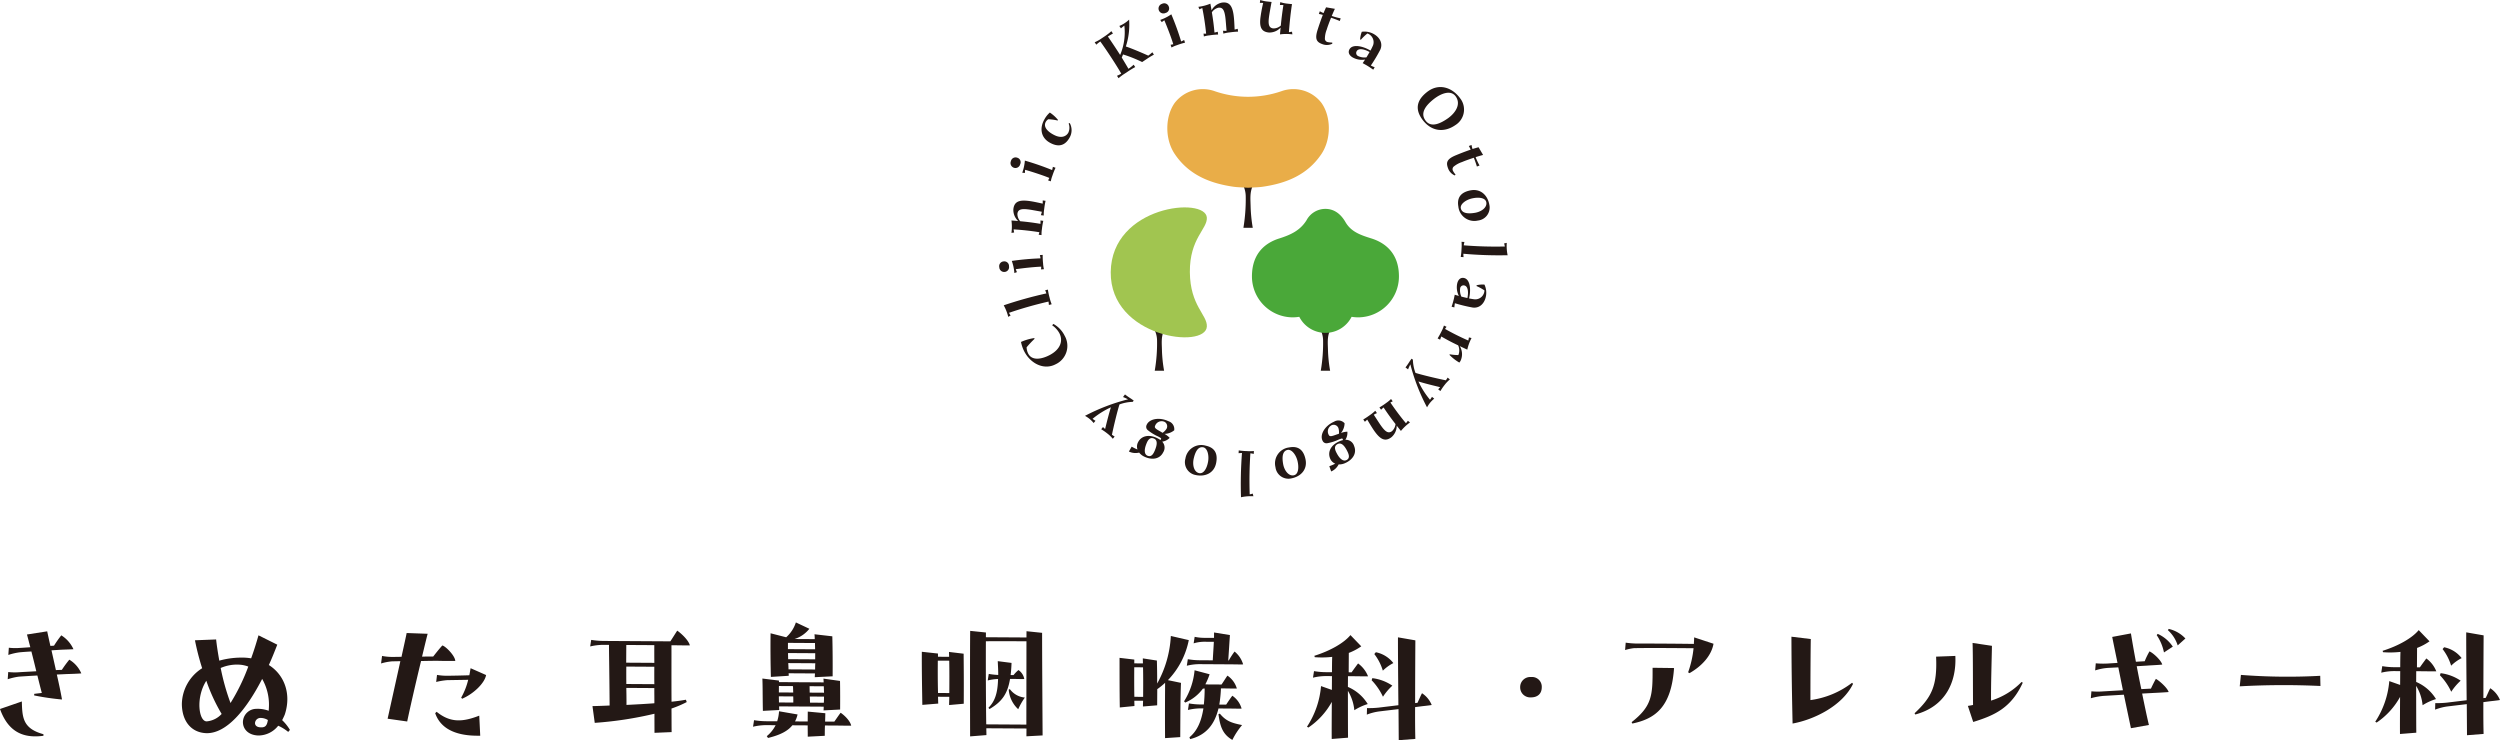 <svg xmlns="http://www.w3.org/2000/svg" xmlns:xlink="http://www.w3.org/1999/xlink" width="718.667" height="212.789" viewBox="0 0 718.667 212.789">
  <defs>
    <clipPath id="clip-path">
      <rect id="長方形_5409" data-name="長方形 5409" width="718.667" height="212.789" transform="translate(-40)" fill="none"/>
    </clipPath>
  </defs>
  <g id="logo_overview" transform="translate(40)">
    <g id="マスクグループ_32" data-name="マスクグループ 32" clip-path="url(#clip-path)">
      <path id="パス_11806" data-name="パス 11806" d="M247.158,41.14c-.915,1.963-.647,3.977-.614,6.035a42.469,42.469,0,0,0,.614,6.037h-2.69a50.223,50.223,0,0,0,.666-9.054,7.683,7.683,0,0,0-.666-3.018Z" transform="translate(72.972 12.28)" fill="#231815"/>
      <path id="パス_11807" data-name="パス 11807" d="M271.91,23.654A10.188,10.188,0,0,0,260.4,20.327a29.585,29.585,0,0,1-9.563,1.6,29.572,29.572,0,0,1-9.562-1.6,10.189,10.189,0,0,0-11.507,3.327c-2.819,3.928-2.9,10.428-.014,14.724,4,5.955,10.026,8.405,16.823,9.4,1.282.187,2.589.186,4.26.3,1.671-.11,2.98-.109,4.26-.3,6.8-.992,12.829-3.442,16.823-9.4,2.883-4.3,2.8-10.8-.014-14.724" transform="translate(67.945 5.896)" fill="#e9ad48"/>
      <path id="パス_11808" data-name="パス 11808" d="M264.283,73.114c-.914,1.888-.647,3.829-.614,5.816a39.46,39.46,0,0,0,.614,5.816h-2.69a46.651,46.651,0,0,0,.666-8.723,7.18,7.18,0,0,0-.666-2.909Z" transform="translate(78.084 21.824)" fill="#231815"/>
      <path id="パス_11809" data-name="パス 11809" d="M280.689,54.74c-3.1-.973-5.833-1.895-7.456-4.714-1.506-2.618-3.527-3.783-5.748-3.783a6.149,6.149,0,0,0-5.438,3.266c-1.831,2.944-4.559,4.2-7.865,5.243-3.668,1.156-7.825,4-7.825,10.906a11.766,11.766,0,0,0,11.767,11.766,11.908,11.908,0,0,0,1.839-.157,8.434,8.434,0,0,0,15.044,0,11.938,11.938,0,0,0,1.84.157,11.766,11.766,0,0,0,11.766-11.766c0-6.9-4.228-9.761-7.923-10.919" transform="translate(73.536 13.804)" fill="#4aa839"/>
      <path id="パス_11810" data-name="パス 11810" d="M227.526,73.114c-.914,1.888-.647,3.829-.614,5.816a39.468,39.468,0,0,0,.614,5.816h-2.69a46.647,46.647,0,0,0,.666-8.723,7.18,7.18,0,0,0-.666-2.909Z" transform="translate(67.112 21.824)" fill="#231815"/>
      <path id="パス_11811" data-name="パス 11811" d="M237.841,64.519c-.074-9.7,5.05-12.376,4.886-15.64-.306-6.167-27.424-3.512-27.632,15.64-.205,18.84,27.3,22.278,27.632,15.64.168-3.351-4.812-5.942-4.886-15.64" transform="translate(64.204 13.705)" fill="#a1c550"/>
      <path id="パス_11812" data-name="パス 11812" d="M228.116,13.73l.451.678c-1.006.553-1.491.875-1.991,1.208l-1.389.923a38.8,38.8,0,0,0-5.5-2.187c-.1.3-.232.6-.361.892.7,1.162,1.362,2.261,1.919,3.24a11.2,11.2,0,0,0,1.5-1.18l.451.679a23.342,23.342,0,0,0-2.009,1.217l-.969.643a12.571,12.571,0,0,0-1.808,1.344l-.462-.695a6.28,6.28,0,0,0,1.232-.634c-1.534-2.658-4.179-6.673-6.013-9.225a8.826,8.826,0,0,0-1.163.913l-.461-.695a10.276,10.276,0,0,0,1.969-1.1l.969-.645a15.479,15.479,0,0,0,1.858-1.443l.451.678c-.662.37-1.092.634-1.458.853,1.126,1.624,2.371,3.5,3.531,5.312a16.763,16.763,0,0,0,1.21-8.44,11.419,11.419,0,0,0-.984.795l-.462-.695a8.77,8.77,0,0,0,1.744-.949,8.359,8.359,0,0,0,1.071-.875,20.238,20.238,0,0,1-.941,7.726c1.639.539,4.59,1.792,6.448,2.627a14.361,14.361,0,0,0,1.174-.966" transform="translate(63.143 1.296)" fill="#231815"/>
      <path id="パス_11813" data-name="パス 11813" d="M225.769,2.733a1.414,1.414,0,0,1,.918-1.857,1.375,1.375,0,0,1,1.932.787,1.344,1.344,0,0,1-.943,1.844,1.4,1.4,0,0,1-1.908-.774m7.265,8.534.268.769a21.14,21.14,0,0,0-2.333.731,8.909,8.909,0,0,0-1.552.666l-.274-.787c.274-.04.541-.1.773-.145-.479-1.662-1.717-4.9-2.571-6.9-.31.221-.6.434-.728.544l-.447-.64a13.391,13.391,0,0,0,3.184-1.611,77.993,77.993,0,0,1,2.827,7.8c.247-.113.531-.24.854-.425" transform="translate(67.362 0.222)" fill="#231815"/>
      <path id="パス_11814" data-name="パス 11814" d="M245.806,8.119l.1.808c-.953.044-1.492.106-2.435.226a10.445,10.445,0,0,0-1.789.348l-.1-.828A7.5,7.5,0,0,0,242.6,8.7c-.151-1.662-.226-3.083-.387-4.156-.264-1.762-.732-2.671-1.978-2.485a3.151,3.151,0,0,0-1.861,1.318c.362,2.158.579,3.87.754,5.822.265-.058.588-.126.944-.239l.1.808a20.79,20.79,0,0,0-2.435.227,8.936,8.936,0,0,0-1.657.326l-.1-.827a6.442,6.442,0,0,0,.749.026,73.761,73.761,0,0,0-1.105-7.379c-.349.151-.679.3-.825.378l-.3-.718a13.427,13.427,0,0,0,3.45-.908l.344,1.907a4.353,4.353,0,0,1,2.9-2.2c2.2-.349,3.038.935,3.415,3.446.178,1.188.236,2.629.31,4.3.247-.055.547-.14.887-.23" transform="translate(69.995 0.162)" fill="#231815"/>
      <path id="パス_11815" data-name="パス 11815" d="M257.463,9.88a13.509,13.509,0,0,0-3.568.006c.056-.7.126-1.331.171-1.95a4.315,4.315,0,0,1-3.386,1.41c-2.218-.218-2.685-1.672-2.419-4.158a41.411,41.411,0,0,1,.8-4.337,8.871,8.871,0,0,0-.953-.025L248.214,0a9.555,9.555,0,0,0,2.213.453l1.06.114-.071.3c-.309,1.778-.6,3.246-.727,4.4-.191,1.772.034,2.771,1.287,2.906a3.149,3.149,0,0,0,2.154-.822c.216-2.2.441-3.927.748-5.883a6.482,6.482,0,0,0-1.01-.03l.109-.826a9.575,9.575,0,0,0,2.211.452l1.176.126-.09.458c-.393,2.764-.586,4.73-.817,7.61.377-.057.734-.117.893-.158Z" transform="translate(74.058)" fill="#231815"/>
      <path id="パス_11816" data-name="パス 11816" d="M265.211,12.079a3.535,3.535,0,0,1-2.722.178c-1.743-.593-2.411-1.4-1.473-4.269.264-.832.789-2.433,1.469-4.188a9.181,9.181,0,0,0-1.137-.265l.269-.789a7.646,7.646,0,0,0,1.07.53c.23-.557.478-1.106.727-1.657l2.535.435c-.287.6-.591,1.313-.9,2.046a18.972,18.972,0,0,0,2.568.692l-.262.77c-.782-.349-1.675-.674-2.5-.954-.53,1.313-1.01,2.6-1.243,3.4a7.247,7.247,0,0,0-.534,2.766,1.033,1.033,0,0,0,.76.832,5.533,5.533,0,0,0,1.348.132Z" transform="translate(77.785 0.483)" fill="#231815"/>
      <path id="パス_11817" data-name="パス 11817" d="M275.243,17.252l-.421.7c-.928-.671-1.427-.97-1.958-1.291l-.051-.029-1.018-.567.691-1.032a5.452,5.452,0,0,1-3.536-.588l-.052-.03c-.945-.569-1.427-1.423-.884-2.363.978-1.628,4.086-.778,6.018.406a17.31,17.31,0,0,0,.766-1.575,2.656,2.656,0,0,0-1.653-3.345,14.282,14.282,0,0,0-1.879,1.811l-.209-.1a7.32,7.32,0,0,1,.483-2.2,5.459,5.459,0,0,1,3.6.741c1.561.939,2.51,2.594,1.728,4.385a43.617,43.617,0,0,1-2.731,4.577c.292.153.645.319,1.1.5m-2.362-2.844c.31-.516.63-1.047.9-1.539-1.7-.931-3.184-1.1-3.683-.269a.976.976,0,0,0,.351,1.409,4.281,4.281,0,0,0,2.43.4" transform="translate(79.933 2.085)" fill="#231815"/>
      <path id="パス_11818" data-name="パス 11818" d="M284.353,28.563l-.09-.127c-2.714-3.871-.234-6.441,1.647-7.877l.175-.123c3.267-2.292,7.005-1.009,9.265,2.21l.212.3a5.252,5.252,0,0,1-1.661,7.247c-3.14,2.2-6.913,1.987-9.548-1.632m3.318-5.832c-2.083,1.652-4.12,3.91-2.319,6.243,1.6,2.074,4.293.753,6.434-.749,2.087-1.513,3.785-3.982,2.206-6.235-1.414-2.014-4.242-.882-6.321.741" transform="translate(84.493 5.753)" fill="#231815"/>
      <path id="パス_11819" data-name="パス 11819" d="M291.762,40.855a3.534,3.534,0,0,1-1.889-1.969c-.667-1.715-.486-2.744,2.319-3.876.8-.335,2.368-.965,4.149-1.572a8.828,8.828,0,0,0-.531-1.043l.778-.3a7.412,7.412,0,0,0,.284,1.158c.574-.182,1.154-.345,1.736-.509l1.3,2.219c-.641.166-1.385.392-2.148.627A18.817,18.817,0,0,0,298.885,38l-.757.295c-.239-.823-.564-1.714-.88-2.528-1.348.441-2.642.905-3.407,1.241a7.313,7.313,0,0,0-2.459,1.374,1.034,1.034,0,0,0-.147,1.118A5.511,5.511,0,0,0,292,40.616Z" transform="translate(86.429 9.58)" fill="#231815"/>
      <path id="パス_11820" data-name="パス 11820" d="M292.074,46.81l-.018-.114c-.535-3.331,1.878-4.21,3.533-4.534l.173-.027c2.815-.451,4.8,1.528,5.243,4.284l.043.269a3.758,3.758,0,0,1-3.341,4.149,4.611,4.611,0,0,1-5.633-4.025m4.021-2.353c-1.861.4-3.58,1.674-3.307,2.887.344,1.536,2.275,1.579,4.129,1.262,1.813-.33,3.431-1.513,3.2-2.967-.221-1.379-2.176-1.576-4.018-1.182" transform="translate(87.154 12.558)" fill="#231815"/>
      <path id="パス_11821" data-name="パス 11821" d="M293.392,57.937l-.813-.052a18.991,18.991,0,0,0,.231-2.355,12.537,12.537,0,0,0,0-2l.832.052a8.945,8.945,0,0,0-.193.961,114.142,114.142,0,0,0,11.815.336c-.082-.373-.165-.723-.216-.882l.762-.164a13.412,13.412,0,0,0,.247,3.559,116.241,116.241,0,0,1-12.725-.43c.009.271.016.583.058.971" transform="translate(87.333 15.979)" fill="#231815"/>
      <path id="パス_11822" data-name="パス 11822" d="M291.346,70.006l-.791-.195c.366-1.087.5-1.652.652-2.254l.014-.056.239-1.139,1.191.352a5.449,5.449,0,0,1-.487-3.55l.014-.057c.264-1.074.938-1.784,1.995-1.547,1.846.453,1.953,3.671,1.4,5.869.666.123,1.26.229,1.73.265a2.655,2.655,0,0,0,2.7-2.57,14.349,14.349,0,0,0-2.284-1.258l.035-.231A7.329,7.329,0,0,1,300,63.447a5.454,5.454,0,0,1,.361,3.659c-.435,1.77-1.735,3.166-3.676,2.95a43.854,43.854,0,0,1-5.182-1.25c-.057.325-.113.709-.152,1.2m2.015-3.1c.584.143,1.185.291,1.736.405.387-1.9.106-3.366-.834-3.6a.977.977,0,0,0-1.243.753,4.289,4.289,0,0,0,.34,2.439" transform="translate(86.729 18.362)" fill="#231815"/>
      <path id="パス_11823" data-name="パス 11823" d="M293.7,82.716a13.346,13.346,0,0,1-2.837-2.215l.1-.165a14.69,14.69,0,0,0,2.445.222l.079-.156a3.577,3.577,0,0,0-.117-2.635c-1.821-.864-3.261-1.624-4.856-2.55-.1.252-.216.562-.329.919l-.727-.364c.492-.817.752-1.292,1.176-2.141a9.449,9.449,0,0,0,.647-1.562l.745.373a6.485,6.485,0,0,0-.431.606,73.9,73.9,0,0,0,6.694,3.337c.078-.373.147-.728.162-.893l.764.164A13.477,13.477,0,0,0,295.988,79l-2.159-1.012a4.487,4.487,0,0,1,.309,4.029,2.256,2.256,0,0,1-.434.695" transform="translate(85.807 21.512)" fill="#231815"/>
      <path id="パス_11824" data-name="パス 11824" d="M281.092,82.483l-.745-.558a21.222,21.222,0,0,0,1.235-1.793l.517-.727.374.279a11.979,11.979,0,0,0,.747,3.806c2.007.636,6.185,1.613,8.732,2.137.168-.238.335-.475.512-.783l.645.526a10.007,10.007,0,0,0-1.456,1.514,16.676,16.676,0,0,0-1.274,1.836l-.63-.513.571-.609c-1.922-.465-4.449-1.074-6.256-1.645a23.678,23.678,0,0,0,3.335,5.264,6.732,6.732,0,0,0,.561-.844l.647.527a8.489,8.489,0,0,0-1.3,1.317,9.18,9.18,0,0,0-.762,1.18,56.584,56.584,0,0,1-4.8-12.358,13.1,13.1,0,0,0-.651,1.444" transform="translate(83.682 23.702)" fill="#231815"/>
      <path id="パス_11825" data-name="パス 11825" d="M271.472,94.885,271,94.223c.818-.493,1.265-.8,2.036-1.357a10.531,10.531,0,0,0,1.413-1.156l.483.679a7.051,7.051,0,0,0-.91.465c.922,1.392,1.662,2.6,2.314,3.475,1.07,1.427,1.915,2,2.923,1.249a3.153,3.153,0,0,0,1.012-2.044c-1.344-1.73-2.348-3.133-3.431-4.771-.205.178-.457.392-.717.66l-.473-.662a20.7,20.7,0,0,0,2.036-1.357,9.142,9.142,0,0,0,1.3-1.074l.484.678a6.738,6.738,0,0,0-.671.334,73.922,73.922,0,0,0,4.478,5.972c.236-.3.457-.586.547-.726l.609.49a13.417,13.417,0,0,0-2.606,2.439L280.618,96a4.346,4.346,0,0,1-1.511,3.314c-1.772,1.354-3.122.621-4.646-1.411-.721-.962-1.457-2.2-2.318-3.641-.19.166-.414.384-.671.623" transform="translate(80.892 26.366)" fill="#231815"/>
      <path id="パス_11826" data-name="パス 11826" d="M264.526,107.739l-.541-1.518a11.842,11.842,0,0,0,1.71-.728,2.626,2.626,0,0,1-1.463-1.461c-.849-2,.33-3.973,2.684-4.975a5.764,5.764,0,0,1,.993-.338,1.082,1.082,0,0,0-.108-.354c-.11-.162-.262-.119-1.061.178a13.319,13.319,0,0,1-3.393,1.086,1.225,1.225,0,0,1-1.292-.714c-.869-1.693.584-4.166,2.975-5.329.106-.047.225-.117.331-.162a2.368,2.368,0,0,1,3.018.464,4.6,4.6,0,0,1-1.04,2.8,5.312,5.312,0,0,1,1.837-.383,3.721,3.721,0,0,1-.566,2.327,2.492,2.492,0,0,1,2.5,1.776c.827,1.945-.223,3.928-2.684,4.976a4.048,4.048,0,0,1-1.756.326,4.333,4.333,0,0,1-2.146,2.03m2.227-10.845a3.977,3.977,0,0,0-.158-1.659,1.467,1.467,0,0,0-1.867-.826,2,2,0,0,0-.856,2.889c.29.53.992.253,2.181-.169Zm-.521,5.8c.749,1.365,1.792,2.331,2.811,1.709.992-.591.506-1.732.026-2.663-.706-1.363-1.641-2.523-2.815-1.815s-.419,2.032-.022,2.77" transform="translate(78.146 27.792)" fill="#231815"/>
      <path id="パス_11827" data-name="パス 11827" d="M255.536,99.075l.116-.019c3.323-.579,4.23,1.82,4.578,3.471l.03.173c.488,2.807-1.463,4.819-4.214,5.3l-.267.047a3.756,3.756,0,0,1-4.192-3.284,4.609,4.609,0,0,1,3.949-5.684m2.406,3.988c-.422-1.854-1.721-3.557-2.928-3.267-1.531.365-1.55,2.3-1.208,4.143.353,1.809,1.557,3.409,3.007,3.157,1.375-.24,1.547-2.2,1.128-4.033" transform="translate(75.069 29.541)" fill="#231815"/>
      <path id="パス_11828" data-name="パス 11828" d="M243.4,100.526l.043-.813a19.219,19.219,0,0,0,2.358.2,12.246,12.246,0,0,0,2-.022l-.042.834a8.538,8.538,0,0,0-.965-.183,114.743,114.743,0,0,0-.195,11.815c.371-.086.722-.174.879-.227l.173.76a13.442,13.442,0,0,0-3.554.288,115.592,115.592,0,0,1,.278-12.723c-.271.01-.582.023-.971.069" transform="translate(72.653 29.764)" fill="#231815"/>
      <path id="パス_11829" data-name="パス 11829" d="M237.507,98.7l.113.026c3.285.761,3.189,3.324,2.866,4.98l-.04.17c-.641,2.775-3.222,3.87-5.941,3.238l-.265-.061a3.753,3.753,0,0,1-2.583-4.654,4.608,4.608,0,0,1,5.85-3.7m.664,4.608c.334-1.871-.2-3.945-1.427-4.149-1.552-.26-2.319,1.511-2.723,3.349-.378,1.8.108,3.744,1.543,4.076,1.358.314,2.278-1.422,2.607-3.276" transform="translate(69.111 29.418)" fill="#231815"/>
      <path id="パス_11830" data-name="パス 11830" d="M219.116,102.114l.8-1.4a11.731,11.731,0,0,0,1.667.825,2.628,2.628,0,0,1,.155-2.063c.961-1.946,3.231-2.339,5.524-1.2a5.8,5.8,0,0,1,.905.532,1.062,1.062,0,0,0,.2-.313c.051-.191-.079-.277-.826-.689a13.261,13.261,0,0,1-3.035-1.866,1.225,1.225,0,0,1-.3-1.445c.718-1.765,3.542-2.272,5.982-1.218.105.052.236.095.34.147a2.369,2.369,0,0,1,1.615,2.592,4.6,4.6,0,0,1-2.8,1.036,5.314,5.314,0,0,1,1.487,1.145,3.712,3.712,0,0,1-2.136,1.086,2.5,2.5,0,0,1,.284,3.058c-.936,1.895-3.127,2.389-5.525,1.206a4.048,4.048,0,0,1-1.392-1.121,4.338,4.338,0,0,1-2.94-.306m4.938-1.992c-.547,1.46-.6,2.881.536,3.249,1.095.367,1.644-.745,2.039-1.717.574-1.426.844-2.892-.458-3.319-1.293-.444-1.815,1.006-2.117,1.787m4.743-3.385a4.027,4.027,0,0,0,1.156-1.2,1.469,1.469,0,0,0-.59-1.957,2,2,0,0,0-2.751,1.235c-.213.565.456.918,1.552,1.544Z" transform="translate(65.405 27.678)" fill="#231815"/>
      <path id="パス_11831" data-name="パス 11831" d="M220.33,88.066l.56-.744a21.158,21.158,0,0,0,1.787,1.243l.727.522-.28.371a11.978,11.978,0,0,0-3.81.731c-.644,2-1.639,6.176-2.174,8.719a8.868,8.868,0,0,0,.78.514l-.53.645a9.884,9.884,0,0,0-1.506-1.463,16.755,16.755,0,0,0-1.831-1.28l.516-.628.606.573c.473-1.917,1.093-4.442,1.672-6.247a23.709,23.709,0,0,0-5.277,3.311,6.83,6.83,0,0,0,.841.566l-.53.643a8.5,8.5,0,0,0-1.311-1.3,8.923,8.923,0,0,0-1.176-.766,56.482,56.482,0,0,1,12.377-4.75,12.874,12.874,0,0,0-1.441-.657" transform="translate(62.503 26.065)" fill="#231815"/>
      <path id="パス_11832" data-name="パス 11832" d="M204.546,71.713a7.829,7.829,0,0,1,3.237,3.4,5.835,5.835,0,0,1-2.627,8.209c-3.332,1.737-7.162-.2-8.98-3.688a10.5,10.5,0,0,1-.948-2.741,14.49,14.49,0,0,1,3.812-1.113l.091.216a28.175,28.175,0,0,0-2.291,2.439,4.367,4.367,0,0,0,.427,1.744c1.1,2.27,4.076,1.657,6.386.387,2.92-1.61,3.754-4.033,2.59-6.224a6.654,6.654,0,0,0-2.066-2.245Z" transform="translate(58.274 21.406)" fill="#231815"/>
      <path id="パス_11833" data-name="パス 11833" d="M203.312,64.307l.789-.195a19.633,19.633,0,0,0,.491,2.317,12.388,12.388,0,0,0,.6,1.9l-.81.2a9.425,9.425,0,0,0-.1-.975,113.829,113.829,0,0,0-11.37,3.237c.191.33.375.64.471.774l-.678.387a13.454,13.454,0,0,0-1.3-3.322,116.754,116.754,0,0,1,12.262-3.419c-.09-.256-.19-.551-.347-.909" transform="translate(57.131 19.137)" fill="#231815"/>
      <path id="パス_11834" data-name="パス 11834" d="M191.984,61.331a1.412,1.412,0,0,1-1.56-1.361,1.374,1.374,0,0,1,1.253-1.667,1.345,1.345,0,0,1,1.543,1.383,1.4,1.4,0,0,1-1.236,1.645m10.106-4.842.812-.064a20.418,20.418,0,0,0,.112,2.444,8.929,8.929,0,0,0,.247,1.67l-.831.065c.03-.275.04-.551.056-.786-1.728.039-5.178.408-7.327.723.132.357.265.693.339.841l-.734.27a13.44,13.44,0,0,0-.743-3.49,77.676,77.676,0,0,1,8.262-.739c-.047-.267-.1-.575-.192-.935" transform="translate(56.837 16.843)" fill="#231815"/>
      <path id="パス_11835" data-name="パス 11835" d="M202.114,44.373l.806.108c-.2.934-.278,1.472-.4,2.414a10.243,10.243,0,0,0-.122,1.819l-.827-.109a7.5,7.5,0,0,0,.283-.983c-1.646-.279-3.037-.569-4.116-.687-1.774-.2-2.774.027-2.91,1.279a3.158,3.158,0,0,0,.8,2.135c2.181.2,3.892.429,5.826.757.009-.271.026-.6.009-.974l.806.108a20.7,20.7,0,0,0-.4,2.414,8.974,8.974,0,0,0-.106,1.684l-.827-.11a6.913,6.913,0,0,0,.216-.717,73.335,73.335,0,0,0-7.42-.814c.058.377.116.734.157.893l-.773.11a13.5,13.5,0,0,0,0-3.568l1.933.155a4.353,4.353,0,0,1-1.386-3.371c.225-2.217,1.683-2.7,4.2-2.423,1.2.131,2.6.441,4.242.8.009-.253,0-.565,0-.917" transform="translate(57.643 13.245)" fill="#231815"/>
      <path id="パス_11836" data-name="パス 11836" d="M193.876,37.819a1.413,1.413,0,0,1-.864-1.883,1.374,1.374,0,0,1,1.827-1,1.343,1.343,0,0,1,.839,1.895,1.4,1.4,0,0,1-1.8.992m11.2-.267.766.275a21,21,0,0,0-.9,2.274,9.094,9.094,0,0,0-.461,1.624l-.783-.282c.14-.239.264-.484.374-.692-1.593-.675-4.89-1.754-6.979-2.349-.025.38-.043.74-.038.906l-.778-.055a13.5,13.5,0,0,0,.754-3.488,78.647,78.647,0,0,1,7.838,2.716c.068-.264.147-.564.208-.931" transform="translate(57.585 10.401)" fill="#231815"/>
      <path id="パス_11837" data-name="パス 11837" d="M207.875,27.925a4.267,4.267,0,0,1-.091,4.293l-.029.051c-1.083,1.837-2.788,2.876-5.6,1.309l-.034-.021c-2.614-1.479-2.906-4.228-1.55-6.624l.048-.083a7.022,7.022,0,0,1,1.541-1.935,10.407,10.407,0,0,1,2.354,2.135l-.112.158a14.708,14.708,0,0,0-2.69-.365,2.18,2.18,0,0,0-.7.721c-.869,1.535.645,2.949,2.458,3.841,1.945.969,3.346.425,3.993-.679a3.37,3.37,0,0,0,.1-2.661Z" transform="translate(59.633 7.437)" fill="#231815"/>
      <g id="グループ_37" data-name="グループ 37" transform="translate(-40 -0.676)">
        <path id="パス_11838" data-name="パス 11838" d="M6.281,160.232c.106,4.689.313,7.8,6.211,9.416l0,.45a16.172,16.172,0,0,1-2.482.166C5.32,170.236,1.952,167.871,0,162.4Zm12.626-7.86-2.57.119c.571,2.529,1.1,4.966,1.489,7.178a70.392,70.392,0,0,1-8.019-1.176l.048-.452,2.166-.256c-.354-1.309-.794-3.071-1.277-5.014-2.21.122-4.2.248-5.323.329a17.74,17.74,0,0,0-3.206.747l.149-2.073a16.343,16.343,0,0,0,3.065.063c1.129-.083,2.977-.162,5.006-.284-.44-1.851-.924-3.793-1.409-5.69-1.4.082-2.616.165-3.427.251a17.378,17.378,0,0,0-3.206.747l.147-2.074a16.468,16.468,0,0,0,3.066.064c.811-.041,1.894-.124,3.111-.207-.351-1.311-.66-2.575-.969-3.658l5.821-.913q.4,1.9.922,4.2c.361-.044.722-.041,1.039-.084a31.626,31.626,0,0,1,2.092-2.963,9.147,9.147,0,0,1,3.493,3.99c-.632.039-1.76.08-2.842.118-.947.038-2.165.121-3.474.2l1.275,5.688c.587-.042,1.173-.038,1.713-.08a32.358,32.358,0,0,1,2.137-2.918,8.435,8.435,0,0,1,3.449,3.943c-.947.086-3.023.162-4.466.2" transform="translate(0 42.089)" fill="#231815"/>
        <path id="パス_11839" data-name="パス 11839" d="M66.459,168.632a12.267,12.267,0,0,0-2.874-1.776,7.273,7.273,0,0,1-5.608,2.807h-.135c-2.976-.109-4.408-1.966-4.4-3.86A3.877,3.877,0,0,1,57.436,162a8.8,8.8,0,0,1,3.423.561c0-.316.05-.631.051-.947a14.969,14.969,0,0,0-1.934-8.218c-4.654,9.036-10.284,15.675-15.966,15.6-4.417-.118-7.012-3.425-7.119-8.2v-.271a12.42,12.42,0,0,1,5.832-10.2,73.09,73.09,0,0,1-2.071-8.036l6.089-.236c.214,2.032.561,4.108.91,6.093a23.772,23.772,0,0,1,5.73-.867,16.951,16.951,0,0,1,3.426.2c.871-2.383,1.562-4.679,2.114-6.615l5.4,2.693c-.779,1.978-1.557,3.958-2.425,5.846,4.537,2.87,6.488,8.382,4.6,14.186-.229.586-.5,1.125-.776,1.663a12.935,12.935,0,0,1,2.237,2.808Zm-19.132-5.165a51.267,51.267,0,0,1-4.406-9.54c-3.1,4.807-2.191,11.708.109,11.678a6.651,6.651,0,0,0,4.3-2.138m7.656-13.615a8.651,8.651,0,0,0-2.657-.556,11.69,11.69,0,0,0-5.28.96,65.524,65.524,0,0,0,2.826,10.071,56.859,56.859,0,0,0,5.111-10.475m5.634,15.363a4.073,4.073,0,0,0-2.025-.6,1.576,1.576,0,0,0-1.677,1.477c0,.542.354,1.04,1.164,1.18,1.713.235,2.256-.3,2.537-2.06" transform="translate(16.389 42.444)" fill="#231815"/>
        <path id="パス_11840" data-name="パス 11840" d="M86.7,148.459c-1.525,6.258-3.378,14.408-3.982,17.381l-5.631-.8,3.662-16.526c-.947-.006-1.758.033-2.345.031a16.017,16.017,0,0,0-3.2.612l.284-2.163a16.026,16.026,0,0,0,3.018.288c.677,0,1.534-.035,2.571-.029.741-3.376,1.344-6.079,1.483-6.845l6.042.217c-.23.766-.832,3.331-1.618,6.572,1.127-.036,2.21-.031,3.2-.025.817-1.033,1.726-2.2,2.634-3.186.9.186,3.636,2.907,3.717,4.44-1.039-.006-3.608.025-5.005-.029-1.308-.009-3.021.028-4.826.061m4.468,14.591c3.813,3.088,7.285,3.063,12.256,1.11l.281,5.773-.992-.006c-4.824-.029-10.182-1.324-11.955-6.475Zm9.4-10.5c.14-.631.233-1.307.373-2.026l4.452,1.965c-.418,2.3-3.5,5.344-6.894,6.813l-.268-.319a19.674,19.674,0,0,0,2.015-5.127l-6.042.1a19.4,19.4,0,0,0-3.159.523l.237-2.028a17.176,17.176,0,0,0,3.02.242c2.3-.031,3.968-.064,6.268-.141" transform="translate(34.339 42.242)" fill="#231815"/>
        <path id="パス_11841" data-name="パス 11841" d="M144.225,160.471a30.928,30.928,0,0,1-4.379,1.859c.025,2.686.01,5.09.039,6.773l-4.929.208c.009-1.362-.02-3.285-.007-5.487a105.738,105.738,0,0,1-17.165,2.622l-.653-4.814c1.682-.031,3.324-.1,4.929-.169-.09-11.822-.191-15.151-.178-17.433l-1.642-.01a16.937,16.937,0,0,0-3.77.459l.291-1.882a23.867,23.867,0,0,0,3.365.3l19.394.117c.688-1.037,1.618-2.555,1.982-3.075,1.438,1.014,3.309,2.906,3.621,4.23-.8.036-3.646-.022-4.609-.028l-.682,0c.025,2.6-.019,9.856.023,16.227,1.484-.149,2.889-.341,4.133-.574Zm-17.372-16.412-.031,5.089,8.095.048c-.028-2.243-.016-4.048-.01-5.089Zm0,6.211c-.007,1.362-.017,3.007.009,5.008l8.055.048c-.029-1.761-.019-3.445-.01-5.008Zm8.071,10.548c.009-1.444-.023-2.886-.015-4.37l-8.054-.048c.031,1.444.061,3.088.051,4.893,2.846-.144,5.532-.288,8.017-.475" transform="translate(53.186 42.027)" fill="#231815"/>
        <path id="パス_11842" data-name="パス 11842" d="M176.823,167.987c-.8.035-3.247-.02-4.167-.026l-3.366-.019c-.045.883-.05,1.723-.057,2.966l-4.89.252c.007-1.323-.028-2.243-.02-3.248l-4.409-.026c-1.293,1.636-3.462,2.785-6.995,3.645l-.357-.521a9.673,9.673,0,0,0,2.543-3.152l-2.725-.016a16.246,16.246,0,0,0-3.768.459l.291-1.882a22.522,22.522,0,0,0,3.363.3l3.286.019a12.135,12.135,0,0,0,.537-2.883l5.325.916a7.945,7.945,0,0,1-.734,2l3.647.022.017-2.845,5.046.472c-.006.96-.051,1.723-.054,2.4l2.644.016c.647-.918,1.454-2.115,1.818-2.553,1.358.928,2.79,2.5,3.024,3.7m-25.381-4.24c-.092-4.648-.039-6.73-.144-9.295l4.765.587v.441l12.861.077c-.036-.361-.035-.72-.073-1.081l4.765.667c.063,2.807.044,6.095.031,8.217l-4.77.252a9.131,9.131,0,0,0,.047-1.081l-12.823-.077c0,.319.036.68.033,1.041Zm2.3-9.762c-.1-3.687-.15-8.575-.086-12.543l4.481,1.149a9.687,9.687,0,0,0,2.791-4.272l3.876,1.828a8.828,8.828,0,0,1-4.264,2.941l5.809.035c0-.523-.034-.966-.071-1.4l5.126.59c.1,3.888.112,7.694.09,11.5l-5.132.251c0-.363.045-.72.047-1.082l-7.572-.045a4.448,4.448,0,0,1,.035.721Zm2.309,2.618-.012,1.846,4.127.025c-.036-.683-.032-1.283-.068-1.846Zm-.017,2.967c0,.519.032,1.122.028,1.761l4.128.025c0-.639.007-1.243-.029-1.761Zm2.616-15.372-.01,1.8,7.812.047c0-.6-.032-1.241-.029-1.8Zm7.825,4.734.01-1.761-7.812-.047c0,.559.031,1.161.028,1.761Zm-.017,2.926c0-.6.007-1.2.051-1.8l-7.774-.047c.036.6.073,1.2.07,1.8Zm2.564,6.667c-.036-.6-.032-1.243-.068-1.844l-4.086-.025c0,.6.032,1.161.029,1.844Zm-.057,2.883c.044-.559.047-1.161.051-1.761l-4.086-.025c.036.52.034,1.082.07,1.763Z" transform="translate(67.862 41.287)" fill="#231815"/>
        <path id="パス_11843" data-name="パス 11843" d="M193.94,146.544c.051,4.889.068,8.655.035,14.383l-4.211.377c0-.8.05-1.563.054-2.364l-3.245-.019c.036.639.032,1.283.068,1.962l-4.571.374c-.086-5.371-.176-10.3-.147-15.267l4.645.51,0,.921,3.2.019c0-.482-.034-.961-.032-1.4Zm-4.115,11.315c.019-3.247.039-6.491-.023-9.3l-3.286-.019c-.017,2.886-.034,5.691.064,9.3Zm22.166,12.434.015-2.243-11.541-.068c0,.679.032,1.323.029,1.962l-4.692.373c-.022-9.615-.052-24.686.022-30.333l4.524.466-.007,1.362,11.66.07.012-1.8,4.485.465c0,6.934.084,19.4.143,29.494Zm-.019-3.365L212,142.963c-3.607.017-7.735-.047-11.662.01-.031,5.129-.015,15.829.1,23.885Zm-4.69-13.133c-.708,4.285-2.323,6.559-5.9,8.66l-.318-.36c1.814-1.793,2.67-4.112,2.775-8.28a14.126,14.126,0,0,0-2.969.424l.293-1.883a21.712,21.712,0,0,0,2.724.3c.007-1.2-.066-2.484-.137-3.968l3.964.505q-.07,1.925-.261,3.484l.842.006a9.64,9.64,0,0,1,1.409-1.435,3.913,3.913,0,0,1,1.669,2.574c-.8.035-1.684-.01-2.6-.016Zm-.058,2.926a5.96,5.96,0,0,0,4.315,2.43,19.1,19.1,0,0,0-1.905,3.353,8.552,8.552,0,0,1-2.73-5.624Z" transform="translate(83.071 42.048)" fill="#231815"/>
        <path id="パス_11844" data-name="パス 11844" d="M238.607,154.787c-.186,4.207-.176,9.658-.214,15.588l-4.367.294c-.041-6.854-.015-11.3.013-15.909a19.377,19.377,0,0,1-2.255,1.831l-.028,4.647-4.09.338c.006-.562.009-1.082.051-1.645l-2.524-.015c0,.521.034,1.041.031,1.524l-4.21.417c-.087-5.371-.06-10.1-.074-14.266l4.243.5-.006,1.085,2.484.015c0-.482-.032-.964-.029-1.444l4.044.623c.031,1.363.1,3.848.079,6.613a31.3,31.3,0,0,0,3.93-13.679l5.162,1.192a23.05,23.05,0,0,1-6,11.506Zm-10.884,4.022c.019-3.006.036-5.889-.029-8.494l-2.524-.015c-.012,2.283-.031,5.449.029,8.494Zm21.659,3.337c-1.109,4.6-3.57,7.674-8.147,8.807l-.2-.523c2.376-1.948,3.474-4.867,4.016-8.309l-.682,0a15.905,15.905,0,0,0-3.77.456l.294-1.881a21.353,21.353,0,0,0,3.362.3l.922.006a43.131,43.131,0,0,0,.23-4.609c-.2.039-.364.038-.524.077a12.13,12.13,0,0,1-5.072,3.978l-.318-.364a20.229,20.229,0,0,0,3.02-8.918l4.319,1.148a19.6,19.6,0,0,1-1.218,2.878,6.7,6.7,0,0,0,.88.045l3.767.023c.606-.877,1.334-2.076,1.7-2.555a6.781,6.781,0,0,1,2.7,3.7c-.8.035-2.843-.017-3.726-.023l-.842,0a39.525,39.525,0,0,1-.469,4.647l1.964.013c.607-.921,1.416-2.118,1.779-2.555a6.65,6.65,0,0,1,2.664,3.7c-.8.035-2.846-.017-3.767-.023Zm-4.13-19.178a10.415,10.415,0,0,0-3.009.46l.291-1.879a13.273,13.273,0,0,0,2.6.293l2.966.017.009-1.56,4.562.747c-.173,2.524-.307,4.846-.484,7.289h.16a23.448,23.448,0,0,1,1.658-2.555,7.4,7.4,0,0,1,2.465,3.7c-.8.036-2.644-.016-3.528-.02l-8.894-.054a15.276,15.276,0,0,0-3.77.456l.291-1.879a20.743,20.743,0,0,0,3.365.3l3.806.023c.09-1.72.221-3.524.313-5.325Zm4.524,20.661c1.789,2.176,3.468,2.706,6.39,3.286a21.008,21.008,0,0,0-2.791,4.272c-2.954-1.7-3.541-4.15-4-7.4Z" transform="translate(100.89 42.192)" fill="#231815"/>
        <path id="パス_11845" data-name="パス 11845" d="M271.544,162.422a13.034,13.034,0,0,0-1.85-5.579c.006,5.809.012,11.42.039,13.464l-4.69.373c-.026-2,0-6.17.025-10.66a21.285,21.285,0,0,1-6.737,7.375l-.4-.243a24.912,24.912,0,0,0,4.035-11.676l3.12,1.1.025-3.968-1.684-.01a15.536,15.536,0,0,0-3.77.46l.293-1.883a20.675,20.675,0,0,0,3.363.3l1.8.01c.01-1.723.02-3.247.066-4.408a26.409,26.409,0,0,1-5.009.09l-.118-.4c4.536-1.416,8.517-3.68,10.374-5.952l3.108,3.226a15.964,15.964,0,0,1-3.579,1.9l-.034,5.57.842.006c.606-.877,1.493-2.074,1.859-2.553a8.412,8.412,0,0,1,2.862,3.7c-.8.035-3.247-.019-4.127-.025l-1.645-.01-.018,3.087a12.306,12.306,0,0,1,5.7,4.923,15.767,15.767,0,0,0-3.857,1.777m18.961-1.088-1.484.192c-.02,3.448,0,6.693.066,9.138l-4.77.373-.066-8.936-5.414.647a15.06,15.06,0,0,0-3.693.94l.052-1.882a25.174,25.174,0,0,0,3.366-.14l5.655-.686c-.074-7.655-.144-16.233-.124-19.516l5,.87c-.016,2.645-.064,10.62-.068,18.032l.682-.076c.446-.918.976-2.2,1.3-2.757a7.374,7.374,0,0,1,2.785,3.385c-.8.156-2.446.3-3.289.418m-10.722-2.789a17.429,17.429,0,0,0-3.257-4.747l.2-.6a13.128,13.128,0,0,1,5.758,2.157,16.352,16.352,0,0,0-2.7,3.187m-.035-7.493a14.756,14.756,0,0,0-2.456-4.782l.444-.52a8.457,8.457,0,0,1,5.03,3.117,12.271,12.271,0,0,0-3.018,2.185" transform="translate(117.783 42.428)" fill="#231815"/>
        <path id="パス_11846" data-name="パス 11846" d="M300.005,152a2.885,2.885,0,0,1,3.1-2.907,2.809,2.809,0,0,1,3.108,2.945c-.012,1.881-1.221,2.918-3.143,2.906A2.886,2.886,0,0,1,300.005,152" transform="translate(136.995 46.207)" fill="#231815"/>
        <path id="パス_11847" data-name="パス 11847" d="M346.127,143.1c-.581,3.365-3.285,6.392-6.9,8.456l-.4-.243a29.218,29.218,0,0,0,1.564-6.925c-5.25-.032-11.5-.109-17.111-.022a14.13,14.13,0,0,0-2.568.546l.173-2.124a25.128,25.128,0,0,0,3.4.261c4.609-.013,10.459.023,16.189.1.042-.639.087-1.282.09-1.882Zm-23.538,22.542c5.918-4.655,6.058-7.7,6.025-15.633l6.17.077c-.79,11.295-5.457,14.591-12,15.955Z" transform="translate(146.45 42.63)" fill="#231815"/>
        <path id="パス_11848" data-name="パス 11848" d="M371.247,154.7c-3.123,6.393-11.321,10.312-17.379,11.4-.252-11.5-.3-17.111-.331-24.965l5.566.673c-.055,2.447-.108,11.261-.106,17.553a25.182,25.182,0,0,0,11.971-4.977Z" transform="translate(161.44 42.57)" fill="#231815"/>
        <path id="パス_11849" data-name="パス 11849" d="M389.56,146.1c.355,7.535-2.852,14.53-11.521,16.842l-.2-.363c5-4.7,6.54-7.975,6.188-16.271Zm19.388,7.69c-3.328,7.272-8.15,9.41-14.252,11.295l-1.535-4.616c.52-.077,1.122-.194,1.484-.272-.05-5.21,0-14.226-.134-17.832l5.564.833c-.013,2.125-.306,11.019-.253,15.748a20.771,20.771,0,0,0,8.768-5.357Z" transform="translate(172.538 43.133)" fill="#231815"/>
        <path id="パス_11850" data-name="パス 11850" d="M434.991,157.746c-.762.076-3.407.221-4.29.256l-3.327.181c.779,3.811,1.48,7.14,1.949,9.028l-5.174.929-2.025-9.631-5.573.328a17.925,17.925,0,0,0-3.93.7l.17-2a19.35,19.35,0,0,0,3.407.02l5.652-.328-1.324-6.577-2.724.14a14.88,14.88,0,0,0-3.931.74l.17-2.044a23.869,23.869,0,0,0,3.407.06l2.846-.181c-.584-2.849-1.13-5.457-1.518-7.465l5.376-1.008c.347,2.165.849,5.053,1.432,8.144l2.526-.146a21.932,21.932,0,0,1,1.379-2.838c1.238.57,3.35,2.625,3.665,3.789-.722.117-3.368.22-4.29.3l-3.047.182c.428,2.205.857,4.452,1.324,6.581l2.766-.144c.446-1,1.175-2.4,1.417-2.8.88.447,3.311,2.545,3.665,3.789m-3.145-16.728a10.257,10.257,0,0,1,4.345,3.671l-2.535,1.669a13.806,13.806,0,0,0-2.095-4.98Zm3.174-1.425a9.432,9.432,0,0,1,4.791,2.754l-2.214,1.991a9.9,9.9,0,0,0-2.82-4.386Z" transform="translate(188.42 41.869)" fill="#231815"/>
        <path id="パス_11851" data-name="パス 11851" d="M442.347,148.674a173.2,173.2,0,0,0,22.8.258l.063,2.926a226.664,226.664,0,0,0-23.2.1Z" transform="translate(201.84 46.016)" fill="#231815"/>
        <path id="パス_11852" data-name="パス 11852" d="M482.364,161.438a13.033,13.033,0,0,0-1.85-5.579c.006,5.809.012,11.42.039,13.464l-4.689.373c-.028-2,0-6.17.023-10.66a21.287,21.287,0,0,1-6.737,7.375l-.4-.243a24.913,24.913,0,0,0,4.035-11.676l3.12,1.1.025-3.968-1.684-.01a15.536,15.536,0,0,0-3.77.46l.293-1.883a20.671,20.671,0,0,0,3.363.3l1.8.01c.01-1.723.02-3.247.067-4.408a26.426,26.426,0,0,1-5.011.09l-.117-.4c4.534-1.416,8.516-3.679,10.373-5.952l3.106,3.226a15.879,15.879,0,0,1-3.576,1.9l-.034,5.57.842.006c.606-.877,1.493-2.074,1.859-2.553a8.414,8.414,0,0,1,2.862,3.7c-.8.035-3.247-.019-4.127-.025l-1.645-.01-.017,3.087a12.306,12.306,0,0,1,5.7,4.923,15.767,15.767,0,0,0-3.857,1.777m18.961-1.088-1.484.192c-.02,3.448,0,6.693.066,9.138l-4.771.373-.065-8.936-5.414.647a15.058,15.058,0,0,0-3.693.94l.052-1.882a25.143,25.143,0,0,0,3.365-.14l5.656-.686c-.074-7.655-.144-16.233-.124-19.516l5,.87c-.016,2.645-.064,10.62-.068,18.032l.682-.076c.446-.918.976-2.2,1.3-2.757a7.374,7.374,0,0,1,2.785,3.385c-.8.156-2.446.3-3.289.418M490.6,157.56a17.429,17.429,0,0,0-3.257-4.747l.2-.6a13.128,13.128,0,0,1,5.758,2.157,16.347,16.347,0,0,0-2.7,3.187m-.035-7.493a14.754,14.754,0,0,0-2.456-4.782l.444-.52a8.457,8.457,0,0,1,5.03,3.117,12.272,12.272,0,0,0-3.018,2.185" transform="translate(214.053 41.979)" fill="#231815"/>
      </g>
    </g>
  </g>
</svg>
